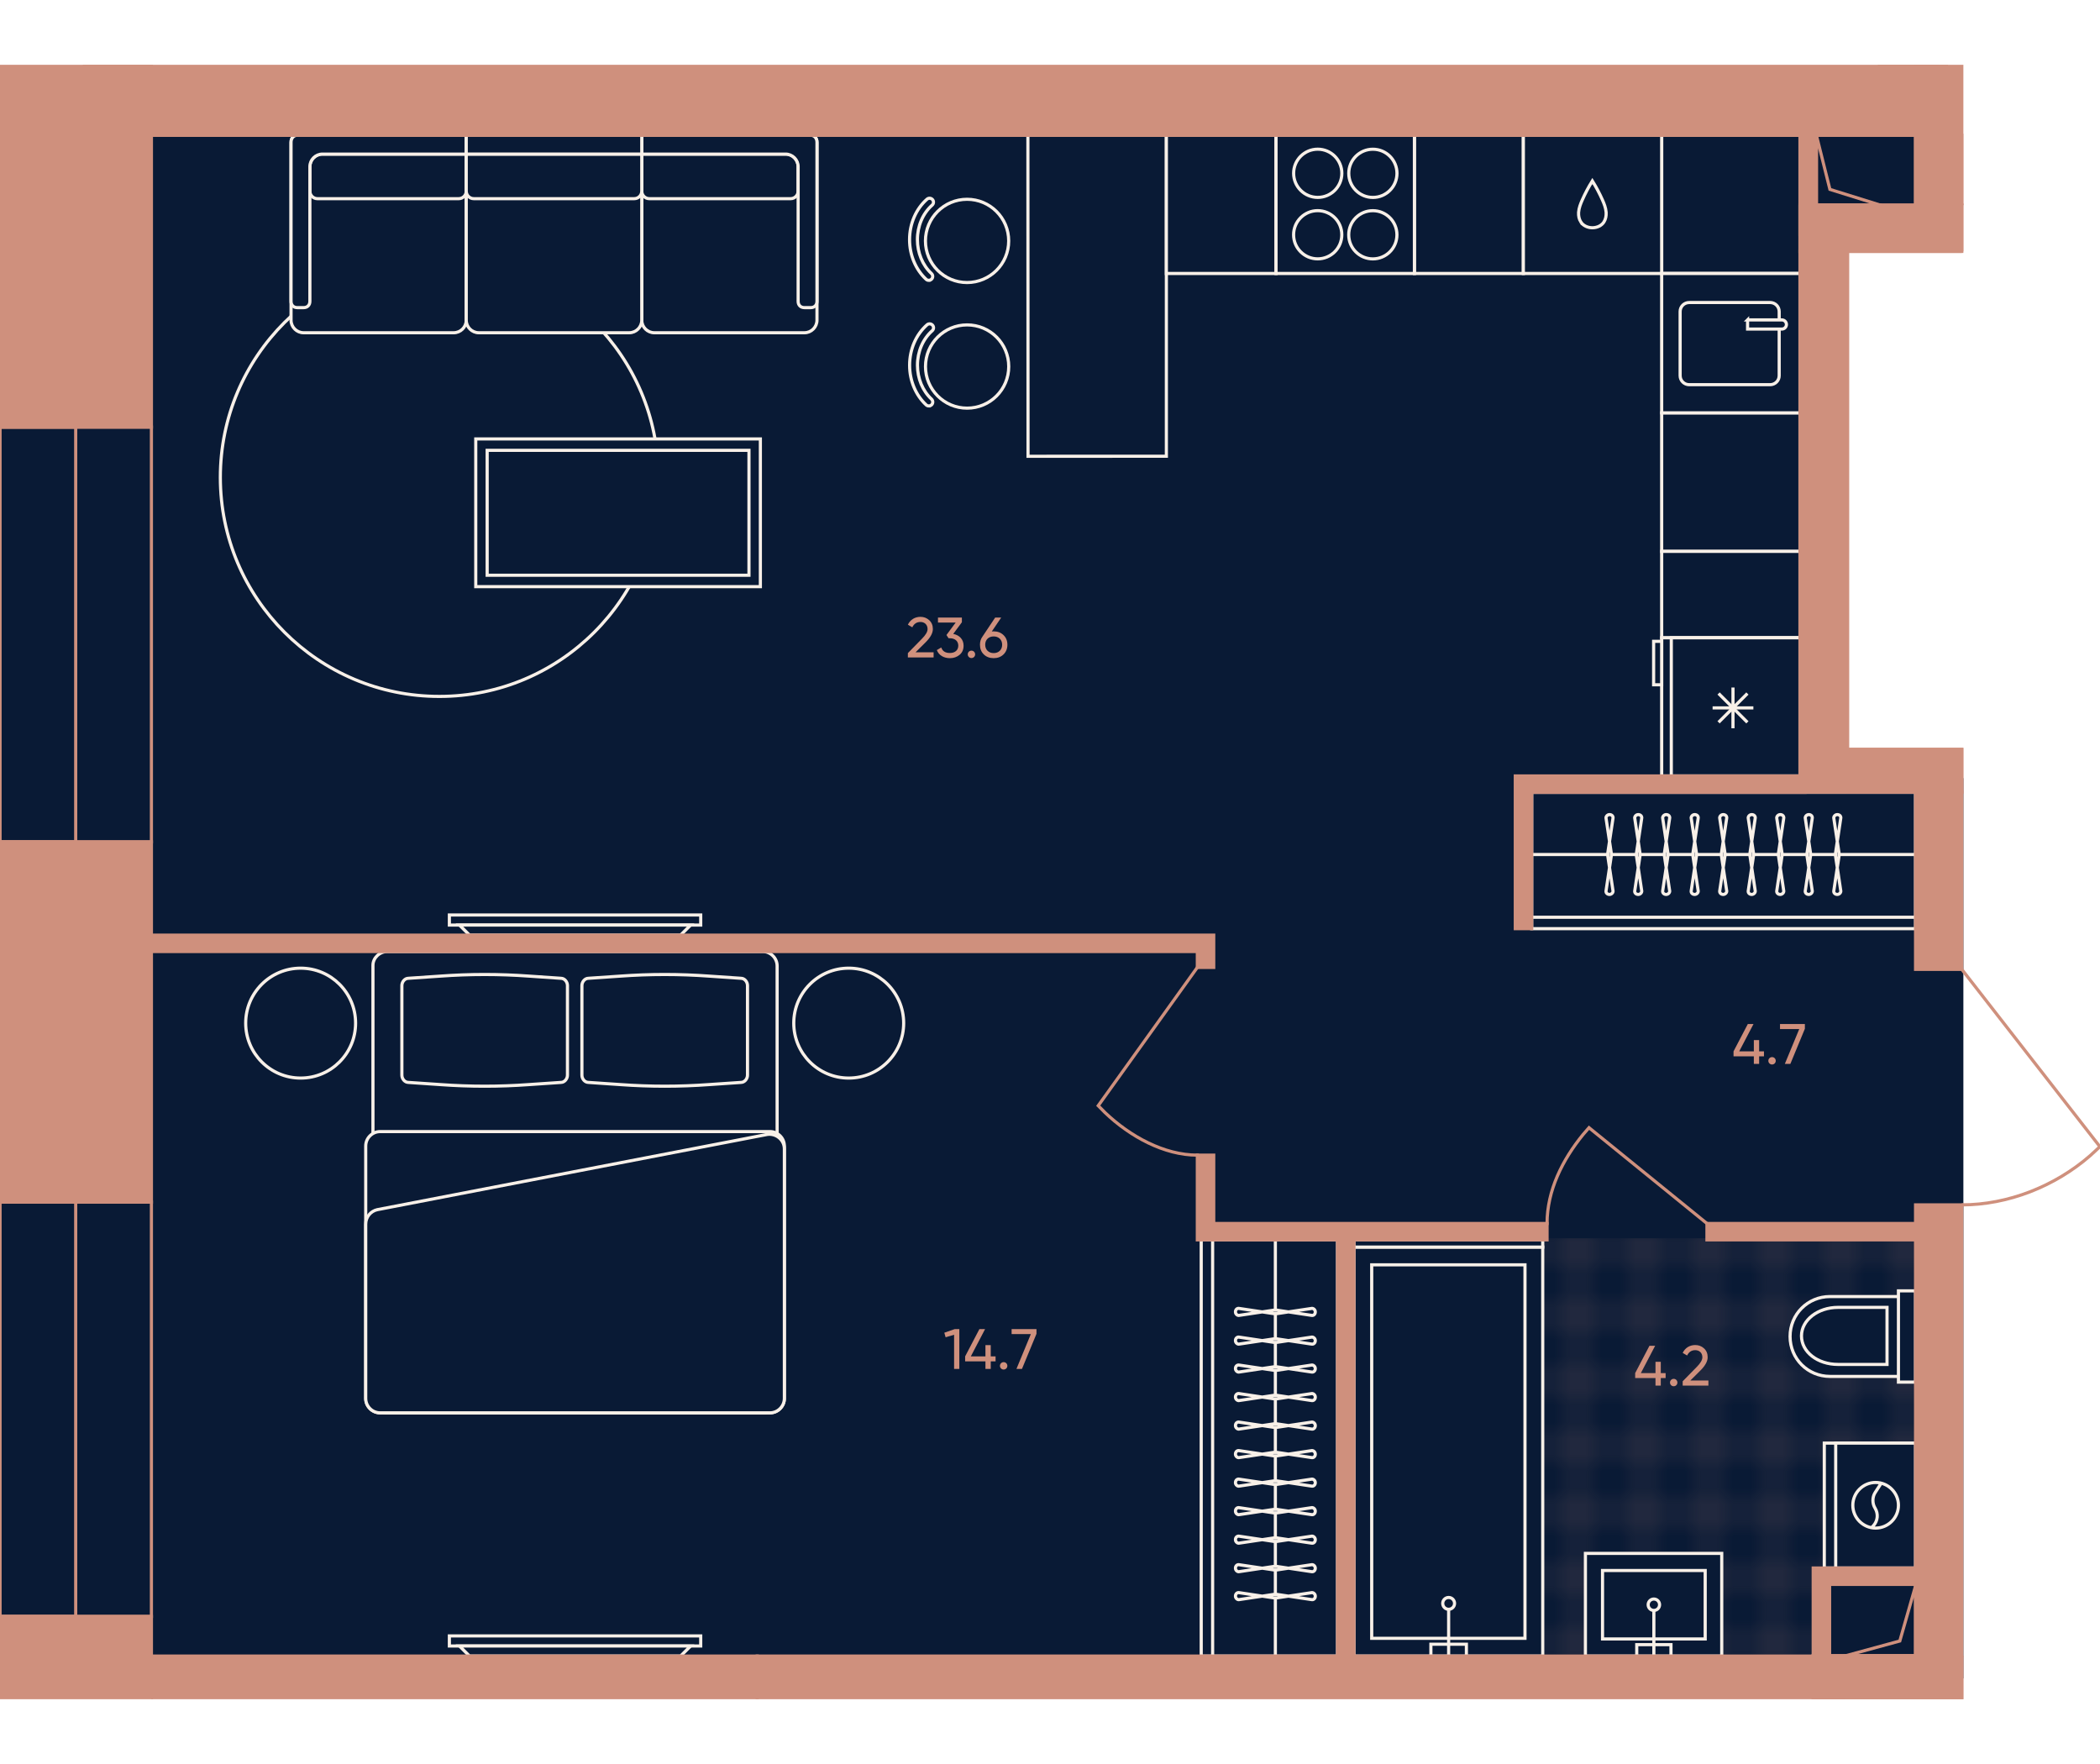 <?xml version="1.0" encoding="UTF-8"?><svg id="plan" xmlns="http://www.w3.org/2000/svg" xmlns:xlink="http://www.w3.org/1999/xlink" viewBox="0 0 500 420"><defs><pattern id="New_Pattern_2" x="0" y="0" width="8" height="8" patternTransform="translate(22236.028 26390.596) scale(3.905)" patternUnits="userSpaceOnUse" viewBox="0 0 8 8"><g><rect width="8" height="8" fill="none"/><g opacity=".5"><line x1="8" y1="2" x2="0" y2="2" fill="none" stroke="#cf907d" stroke-width=".25"/><line x1="0" y1="6" x2="8" y2="6" fill="none" stroke="#cf907d" stroke-width=".25"/><line x1="2" y1="0" x2="2" y2="8" fill="none" stroke="#cf907d" stroke-width=".25"/><line x1="6" y1="8" x2="6" y2="0" fill="none" stroke="#cf907d" stroke-width=".25"/></g></g></pattern></defs><g id="Floor"><polygon points="467.096 399.247 467.096 185.643 432.553 185.643 432.553 56.773 462.198 56.773 462.198 24.716 -.022 24.716 -.022 233.52 -.022 281.486 -.022 399.247 467.096 399.247" fill="#091a35" stroke="#091a35" stroke-miterlimit="10" stroke-width=".75"/><polygon id="Wet_Floor" points="433.287 375.44 459.744 375.44 459.744 294.828 320.763 294.828 320.763 396.356 433.287 396.356 433.287 375.44" fill="url(#New_Pattern_2)"/></g><g id="Furniture"><g id="Bathroom"><g id="WC"><g id="WC_2"><path d="m452.009,308.703v20.371h4.074v-21.729h-4.074v1.358Z" fill="#091a35"/><path d="m435.713,308.703c-5.296,0-9.506,4.21-9.506,9.506s4.21,9.506,9.506,9.506h16.297v-19.013h-16.297Z" fill="#091a35"/><path d="m452.009,308.703v19.013m0-19.013h-16.297c-5.296,0-9.506,4.21-9.506,9.506s4.21,9.506,9.506,9.506h16.297m0-19.013v-1.358h4.074v21.729h-4.074v-1.358" fill="#091a35" stroke="#f8f0e8" stroke-width=".75"/></g><path id="WC_3" d="m437.614,311.283c-4.753,0-8.691,2.988-8.691,6.79s3.803,6.79,8.691,6.79h11.679v-13.58h-11.679Z" fill="#091a35" stroke="#f8f0e8" stroke-width=".75"/></g><rect id="Rectangle_105_2" x="377.48" y="369.855" width="32.457" height="24.445" fill="#091a35" stroke="#f8f0e8" stroke-width=".75"/><rect id="Rectangle_106_3" x="381.554" y="373.93" width="24.445" height="16.297" fill="#091a35" stroke="#f8f0e8" stroke-width=".75"/><g id="Tap_2"><rect id="Rectangle_106_4" x="389.702" y="391.584" width="8.148" height="2.716" fill="#091a35" stroke="#f8f0e8" stroke-width=".75"/><circle id="Ellipse_108_2" cx="393.776" cy="382.078" r="1.358" fill="#091a35" stroke="#f8f0e8" stroke-width=".75"/><path id="Vector_19_2" d="m393.776,383.436v10.864" fill="#091a35" stroke="#f8f0e8" stroke-width=".75"/></g><rect id="Rectangle_105_4" x="434.355" y="343.595" width="21.729" height="29.741" fill="#091a35" stroke="#f8f0e8" stroke-width=".75"/><rect id="Rectangle_106_8" x="437.071" y="343.595" width="19.013" height="29.741" fill="#091a35" stroke="#f8f0e8" stroke-width=".75"/><g id="Vector_3"><path d="m441.145,358.397c0-2.988,2.445-5.432,5.432-5.432s5.432,2.445,5.432,5.432-2.445,5.432-5.432,5.432-5.432-2.445-5.432-5.432Z" fill="#091a35"/><path d="m447.935,353.101l-1.494,2.309c-.679,1.086-.679,2.58,0,3.667.815,1.358.679,2.988-.407,4.21l-.451.451m-4.438-5.34c0-2.988,2.445-5.432,5.432-5.432s5.432,2.445,5.432,5.432-2.445,5.432-5.432,5.432-5.432-2.445-5.432-5.432Z" fill="none" stroke="#f8f0e8" stroke-width=".75"/></g><rect id="Rectangle_105_3" x="322.369" y="296.922" width="44.951" height="97.378" fill="#091a35" stroke="#f8f0e8" stroke-width=".75"/><rect id="Rectangle_105_3-2" x="322.367" y="295.21" width="44.951" height="1.711" fill="#091a35" stroke="#f8f0e8" stroke-width=".75"/><rect id="Rectangle_106_5" x="326.596" y="301.149" width="36.496" height="88.924" fill="#091a35" stroke="#f8f0e8" stroke-width=".75"/><g id="Tap_3"><rect id="Rectangle_106_6" x="340.687" y="391.482" width="8.455" height="2.818" fill="#091a35" stroke="#f8f0e8" stroke-width=".75"/><circle id="Ellipse_108_3" cx="344.915" cy="381.759" r="1.409" fill="#091a35" stroke="#f8f0e8" stroke-width=".75"/><path id="Vector_19_3" d="m344.915,383.168v11.132" fill="#091a35" stroke="#f8f0e8" stroke-width=".75"/></g></g><g id="Sofa"><rect id="Rectangle_116_2" x="106.992" y="389.503" width="59.845" height="2.399" fill="#091a35" stroke="#f8f0e8" stroke-width=".75"/><path id="Rectangle_117_2" d="m164.439,391.902h-55.048l2.399,2.399h50.25l2.399-2.399Z" fill="#091a35" stroke="#f8f0e8" stroke-width=".75"/><g id="TV_2"><rect id="Rectangle_116_2-2" x="106.992" y="217.854" width="59.845" height="2.399" fill="#091a35" stroke="#f8f0e8" stroke-width=".75"/><path id="Rectangle_117_2-2" d="m164.439,220.252h-55.048l2.399,2.399h50.25l2.399-2.399Z" fill="#091a35" stroke="#f8f0e8" stroke-width=".75"/></g><g id="Sofa-2"><circle id="Ellipse_110" cx="104.611" cy="113.664" r="52.149" fill="#091a35" stroke="#f8f0e8" stroke-width=".75"/><g id="Sofa-3"><path d="m194.518,33.846v42.389c0,1.645-1.346,2.99-2.99,2.99h-35.735c-1.645,0-2.99-1.346-2.99-2.99v-44.033h40.221c.897,0,1.495.748,1.495,1.645Z" fill="#091a35" fill-rule="evenodd" stroke="#f8f0e8" stroke-width=".75"/><path id="Rectangle_113" d="m187.042,36.687h-34.24v8.822c0,.991.803,1.794,1.794,1.794h33.643c.991,0,1.794-.803,1.794-1.794v-5.832c0-1.651-1.339-2.99-2.99-2.99Z" fill="#091a35" stroke="#f8f0e8" stroke-width=".75"/><g id="Union"><path d="m193.023,32.202c.897,0,1.495.748,1.495,1.645v37.903c0,.897-.598,1.495-1.495,1.495h-1.495c-.897,0-1.495-.598-1.495-1.495v-32.072c0-1.645-1.346-2.99-2.99-2.99h-34.24v-4.486h40.221Z" fill="#091a35" fill-rule="evenodd" stroke="#f8f0e8" stroke-width=".75"/></g><path d="m69.296,33.846v42.389c0,1.645,1.346,2.99,2.99,2.99h35.735c1.645,0,2.99-1.346,2.99-2.99v-44.033h-40.221c-.897,0-1.495.748-1.495,1.645Z" fill="#091a35" fill-rule="evenodd" stroke="#f8f0e8" stroke-width=".75"/><path id="Rectangle_113-2" d="m76.772,36.687h34.24v8.822c0,.991-.803,1.794-1.794,1.794h-33.643c-.991,0-1.794-.803-1.794-1.794v-5.832c0-1.651,1.339-2.99,2.99-2.99Z" fill="#091a35" stroke="#f8f0e8" stroke-width=".75"/><g id="Union-2"><path d="m70.791,32.202c-.897,0-1.495.748-1.495,1.645v37.903c0,.897.598,1.495,1.495,1.495h1.495c.897,0,1.495-.598,1.495-1.495v-32.072c0-1.645,1.346-2.99,2.99-2.99h34.24v-4.486h-40.221Z" fill="#091a35" fill-rule="evenodd" stroke="#f8f0e8" stroke-width=".75"/></g><path id="Rectangle_108" d="m152.802,32.351h-41.791v43.884c0,1.645,1.346,2.99,2.99,2.99h35.81c1.645,0,2.99-1.346,2.99-2.99v-43.884Z" fill="#091a35" stroke="#f8f0e8" stroke-width=".75"/><path id="Rectangle_112" d="m152.802,36.687h-41.716c-.041,0-.075-.041-.075,0v8.822c0,.991.803,1.794,1.794,1.794h38.203c.991,0,1.794-.803,1.794-1.794v-8.822Z" fill="#091a35" stroke="#f8f0e8" stroke-width=".75"/><rect x="129.664" y="13.549" width="4.486" height="41.791" transform="translate(97.463 166.352) rotate(-90)" fill="#091a35" stroke="#f8f0e8" stroke-width=".75"/></g><g id="Table"><rect id="Rectangle_115" x="113.275" y="104.507" width="67.766" height="35.173" fill="#091a35" stroke="#f8f0e8" stroke-width=".75"/><rect id="Rectangle_116_3" x="115.991" y="107.223" width="62.334" height="29.741" fill="#091a35" stroke="#f8f0e8" stroke-width=".75"/></g></g><rect id="Rectangle_116_4" x="286.004" y="295.21" width="32.457" height="99.09" fill="#091a35" stroke="#f8f0e8" stroke-width=".75"/><rect id="Rectangle_117_3" x="288.721" y="295.21" width="29.741" height="99.09" fill="#091a35" stroke="#f8f0e8" stroke-width=".75"/><path id="Vector_25" d="m303.659,394.3v-99.09" fill="#091a35" stroke="#f8f0e8" stroke-width=".75"/><g id="Vector_4"><path d="m312.215,380.847c.543.136.951-.272.951-.815,0-.543-.543-.951-.951-.815l-8.148,1.222h-.815s-8.148-1.222-8.148-1.222c-.543-.136-.951.272-.951.815,0,.543.543.951.951.815l8.148-1.222h.815s8.148,1.222,8.148,1.222Z" fill="#091a35" stroke="#f8f0e8" stroke-width=".75"/><path d="m312.215,374.192c.543.136.951-.272.951-.815,0-.543-.543-.951-.951-.815l-8.148,1.222h-.815s-8.148-1.222-8.148-1.222c-.543-.136-.951.272-.951.815,0,.543.543.951.951.815l8.148-1.222h.815s8.148,1.222,8.148,1.222Z" fill="#091a35" stroke="#f8f0e8" stroke-width=".75"/><path d="m312.215,367.402c.543.136.951-.272.951-.815,0-.543-.543-.951-.951-.815l-8.148,1.222h-.815s-8.148-1.222-8.148-1.222c-.543-.136-.951.272-.951.815,0,.543.543.951.951.815l8.148-1.222h.815s8.148,1.222,8.148,1.222Z" fill="#091a35" stroke="#f8f0e8" stroke-width=".75"/><path d="m312.215,360.612c.543.136.951-.272.951-.815,0-.543-.543-.951-.951-.815l-8.148,1.222h-.815s-8.148-1.222-8.148-1.222c-.543-.136-.951.272-.951.815,0,.543.543.951.951.815l8.148-1.222h.815s8.148,1.222,8.148,1.222Z" fill="#091a35" stroke="#f8f0e8" stroke-width=".75"/><path d="m312.215,353.822c.543.136.951-.272.951-.815,0-.543-.543-.951-.951-.815l-8.148,1.222h-.815s-8.148-1.222-8.148-1.222c-.543-.136-.951.272-.951.815,0,.543.543.951.951.815l8.148-1.222h.815s8.148,1.222,8.148,1.222Z" fill="#091a35" stroke="#f8f0e8" stroke-width=".75"/><path d="m312.215,347.032c.543.136.951-.272.951-.815,0-.543-.543-.951-.951-.815l-8.148,1.222h-.815s-8.148-1.222-8.148-1.222c-.543-.136-.951.272-.951.815,0,.543.543.951.951.815l8.148-1.222h.815s8.148,1.222,8.148,1.222Z" fill="#091a35" stroke="#f8f0e8" stroke-width=".75"/><path d="m312.215,340.241c.543.136.951-.272.951-.815,0-.543-.543-.951-.951-.815l-8.148,1.222h-.815s-8.148-1.222-8.148-1.222c-.543-.136-.951.272-.951.815,0,.543.543.951.951.815l8.148-1.222h.815s8.148,1.222,8.148,1.222Z" fill="#091a35" stroke="#f8f0e8" stroke-width=".75"/><path d="m312.215,333.451c.543.136.951-.272.951-.815,0-.543-.543-.951-.951-.815l-8.148,1.222h-.815s-8.148-1.222-8.148-1.222c-.543-.136-.951.272-.951.815,0,.543.543.951.951.815l8.148-1.222h.815s8.148,1.222,8.148,1.222Z" fill="#091a35" stroke="#f8f0e8" stroke-width=".75"/><path d="m312.215,326.661c.543.136.951-.272.951-.815s-.543-.951-.951-.815l-8.148,1.222h-.815s-8.148-1.222-8.148-1.222c-.543-.136-.951.272-.951.815s.543.951.951.815l8.148-1.222h.815s8.148,1.222,8.148,1.222Z" fill="#091a35" stroke="#f8f0e8" stroke-width=".75"/><path d="m312.215,320.007c.543.136.951-.272.951-.815,0-.543-.543-.951-.951-.815l-8.148,1.222h-.815s-8.148-1.222-8.148-1.222c-.543-.136-.951.272-.951.815,0,.543.543.951.951.815l8.148-1.222h.815s8.148,1.222,8.148,1.222Z" fill="#091a35" stroke="#f8f0e8" stroke-width=".75"/><path d="m312.215,313.172c.543.136.951-.272.951-.815,0-.543-.543-.951-.951-.815l-8.148,1.222h-.815s-8.148-1.222-8.148-1.222c-.543-.136-.951.272-.951.815,0,.543.543.951.951.815l8.148-1.222h.815s8.148,1.222,8.148,1.222Z" fill="#091a35" stroke="#f8f0e8" stroke-width=".75"/></g><g id="Wardrobe"><rect id="Rectangle_116_4-2" x="364.688" y="188.653" width="91.395" height="32.457" fill="#091a35" stroke="#f8f0e8" stroke-width=".75"/><rect id="Rectangle_117_3-2" x="364.688" y="188.653" width="91.395" height="29.741" fill="#091a35" stroke="#f8f0e8" stroke-width=".75"/><path id="Vector_25-2" d="m456.084,203.456h-91.395" fill="#091a35" stroke="#f8f0e8" stroke-width=".75"/><g id="Vector_4-2"><path d="m438.264,194.9c.136-.543-.272-.951-.815-.951-.543,0-.951.543-.815.951l1.222,8.148v.815s-1.222,8.148-1.222,8.148c-.136.543.272.951.815.951s.951-.543.815-.951l-1.222-8.148v-.815s1.222-8.148,1.222-8.148Z" fill="#091a35" stroke="#f8f0e8" stroke-width=".75"/><path d="m431.474,194.9c.136-.543-.272-.951-.815-.951s-.951.543-.815.951l1.222,8.148v.815s-1.222,8.148-1.222,8.148c-.136.543.272.951.815.951s.951-.543.815-.951l-1.222-8.148v-.815s1.222-8.148,1.222-8.148Z" fill="#091a35" stroke="#f8f0e8" stroke-width=".75"/><path d="m424.684,194.9c.136-.543-.272-.951-.815-.951s-.951.543-.815.951l1.222,8.148v.815s-1.222,8.148-1.222,8.148c-.136.543.272.951.815.951s.951-.543.815-.951l-1.222-8.148v-.815s1.222-8.148,1.222-8.148Z" fill="#091a35" stroke="#f8f0e8" stroke-width=".75"/><path d="m417.894,194.9c.136-.543-.272-.951-.815-.951s-.951.543-.815.951l1.222,8.148v.815s-1.222,8.148-1.222,8.148c-.136.543.272.951.815.951s.951-.543.815-.951l-1.222-8.148v-.815s1.222-8.148,1.222-8.148Z" fill="#091a35" stroke="#f8f0e8" stroke-width=".75"/><path d="m411.103,194.9c.136-.543-.272-.951-.815-.951s-.951.543-.815.951l1.222,8.148v.815s-1.222,8.148-1.222,8.148c-.136.543.272.951.815.951s.951-.543.815-.951l-1.222-8.148v-.815s1.222-8.148,1.222-8.148Z" fill="#091a35" stroke="#f8f0e8" stroke-width=".75"/><path d="m404.313,194.9c.136-.543-.272-.951-.815-.951s-.951.543-.815.951l1.222,8.148v.815s-1.222,8.148-1.222,8.148c-.136.543.272.951.815.951s.951-.543.815-.951l-1.222-8.148v-.815s1.222-8.148,1.222-8.148Z" fill="#091a35" stroke="#f8f0e8" stroke-width=".75"/><path d="m397.523,194.9c.136-.543-.272-.951-.815-.951s-.951.543-.815.951l1.222,8.148v.815s-1.222,8.148-1.222,8.148c-.136.543.272.951.815.951.543,0,.951-.543.815-.951l-1.222-8.148v-.815s1.222-8.148,1.222-8.148Z" fill="#091a35" stroke="#f8f0e8" stroke-width=".75"/><path d="m390.869,194.9c.136-.543-.272-.951-.815-.951s-.951.543-.815.951l1.222,8.148v.815s-1.222,8.148-1.222,8.148c-.136.543.272.951.815.951s.951-.543.815-.951l-1.222-8.148v-.815s1.222-8.148,1.222-8.148Z" fill="#091a35" stroke="#f8f0e8" stroke-width=".75"/><path d="m384.034,194.9c.136-.543-.272-.951-.815-.951s-.951.543-.815.951l1.222,8.148v.815s-1.222,8.148-1.222,8.148c-.136.543.272.951.815.951s.951-.543.815-.951l-1.222-8.148v-.815s1.222-8.148,1.222-8.148Z" fill="#091a35" stroke="#f8f0e8" stroke-width=".75"/></g></g><g><circle id="Ellipse_112" cx="71.582" cy="243.6" r="13.084" fill="#091a35" stroke="#f8f0e8" stroke-width=".75"/><circle id="Ellipse_113" cx="202.075" cy="243.6" r="13.084" fill="#091a35" stroke="#f8f0e8" stroke-width=".75"/><g id="Bed"><path id="Rectangle_108_3" d="m92.241,226.556h89.348c1.894,0,3.443,1.549,3.443,3.443v102.949c0,1.894-1.549,3.443-3.443,3.443h-89.348c-1.894,0-3.443-1.549-3.443-3.443v-103.121c0-1.722,1.549-3.271,3.443-3.271Z" fill="#091a35" stroke="#f8f0e8" stroke-width=".75"/><path id="Rectangle_112_3" d="m87.076,272.866c0-1.894,1.549-3.443,3.443-3.443h92.791c1.894,0,3.443,1.549,3.443,3.443v60.082c0,1.894-1.549,3.443-3.443,3.443h-92.791c-1.894,0-3.443-1.549-3.443-3.443v-60.082Z" fill="#091a35" stroke="#f8f0e8" stroke-width=".75"/><path id="Rectangle_111_3" d="m87.076,291.459c0-1.722,1.205-3.099,2.755-3.443l92.791-17.904c2.066-.344,4.132,1.205,4.132,3.443v59.394c0,1.894-1.549,3.443-3.443,3.443h-92.791c-1.894,0-3.443-1.549-3.443-3.443v-41.489Z" fill="#091a35" stroke="#f8f0e8" stroke-width=".75"/><path id="Rectangle_110" d="m138.55,234.648c0-.861.689-1.722,1.549-1.722l7.575-.516c7.058-.516,14.117-.516,21.175,0l7.575.516c.861,0,1.549.861,1.549,1.722v21.347c0,.861-.689,1.722-1.549,1.722l-7.575.516c-7.058.516-14.117.516-21.175,0l-7.575-.516c-.861,0-1.549-.861-1.549-1.722v-21.347Z" fill="#091a35" stroke="#f8f0e8" stroke-width=".75"/><path id="Rectangle_113_5" d="m95.684,234.648c0-.861.689-1.722,1.549-1.722l7.575-.516c7.058-.516,14.117-.516,21.175,0l7.575.516c.861,0,1.549.861,1.549,1.722v21.347c0,.861-.689,1.722-1.549,1.722l-7.575.516c-7.058.516-14.117.516-21.175,0l-7.575-.516c-.861,0-1.549-.861-1.549-1.722v-21.347Z" fill="#091a35" stroke="#f8f0e8" stroke-width=".75"/></g></g><g><g id="bar_counter"><g><circle cx="230.254" cy="57.359" r="9.911" fill="#091a35" stroke="#f8f0e8" stroke-width=".75"/><path d="m221.139,66.747c-.228,0-.459-.084-.638-.252-2.502-2.332-3.938-5.771-3.939-9.431-.002-3.777,1.508-7.286,4.14-9.626.387-.344.977-.309,1.321.078s.307.977-.078,1.321c-2.234,1.983-3.514,4.982-3.512,8.226.001,3.143,1.219,6.082,3.343,8.064.378.352.399.945.046,1.321-.184.197-.433.298-.683.298Z" fill="#091a35" stroke="#f8f0e8" stroke-width=".75"/></g><g><circle cx="230.265" cy="87.267" r="9.911" fill="#091a35" stroke="#f8f0e8" stroke-width=".75"/><path d="m221.151,96.654c-.228,0-.459-.084-.638-.252-2.502-2.332-3.938-5.771-3.939-9.431-.002-3.777,1.508-7.286,4.14-9.626.387-.344.977-.309,1.321.078.344.387.307.977-.078,1.321-2.234,1.983-3.514,4.982-3.512,8.226.001,3.143,1.219,6.082,3.343,8.064.378.352.399.945.046,1.321-.184.197-.433.298-.683.298Z" fill="#091a35" stroke="#f8f0e8" stroke-width=".75"/></g><polygon points="244.769 108.636 277.706 108.629 277.706 32.202 244.737 32.202 244.769 108.636" fill="#091a35" stroke="#f8f0e8" stroke-width=".75"/></g><rect x="395.606" y="98.321" width="32.992" height="32.933" transform="translate(526.889 -297.314) rotate(90)" fill="#091a35" stroke="#f8f0e8" stroke-width=".75"/><rect x="401.815" y="125.104" width="20.573" height="32.933" transform="translate(553.672 -270.531) rotate(90)" fill="#091a35" stroke="#f8f0e8" stroke-width=".75"/><rect x="333.279" y="35.687" width="32.911" height="25.94" transform="translate(301.077 398.392) rotate(-90)" fill="#091a35" stroke="#f8f0e8" stroke-width=".75"/><rect x="395.647" y="32.19" width="32.911" height="32.934" transform="translate(363.445 460.759) rotate(-90)" fill="#091a35" stroke="#f8f0e8" stroke-width=".75"/><rect x="274.307" y="35.601" width="32.911" height="26.113" transform="translate(242.105 339.42) rotate(-90)" fill="#091a35" stroke="#f8f0e8" stroke-width=".75"/><g id="Fridge"><rect x="395.635" y="151.857" width="32.933" height="32.891" fill="#091a35" stroke="#f8f0e8" stroke-width=".75"/><rect x="393.721" y="152.695" width="1.914" height="10.348" fill="#091a35" stroke="#f8f0e8" stroke-width=".75"/><rect x="397.928" y="151.857" width="30.64" height="32.891" fill="#091a35" stroke="#f8f0e8" stroke-width=".75"/><g><line x1="407.761" y1="168.546" x2="417.471" y2="168.55" fill="#091a35" stroke="#f8f0e8" stroke-width=".75"/><line x1="412.613" y1="173.403" x2="412.618" y2="163.693" fill="#091a35" stroke="#f8f0e8" stroke-width=".75"/><line x1="416.047" y1="171.983" x2="409.184" y2="165.113" fill="#091a35" stroke="#f8f0e8" stroke-width=".75"/><line x1="416.05" y1="165.117" x2="409.181" y2="171.98" fill="#091a35" stroke="#f8f0e8" stroke-width=".75"/></g></g><g id="Dishwasher"><rect x="362.714" y="32.192" width="32.911" height="32.931" transform="translate(330.513 427.827) rotate(-90)" fill="#091a35" stroke="#f8f0e8" stroke-width=".75"/><path d="m376.395,52.871c.556.863,1.598,1.321,2.619,1.355h.244c1.022-.034,2.063-.492,2.619-1.355.425-.66.583-1.474.539-2.251-.002-.037-.005-.073-.008-.11-.079-1.001-.454-1.957-.861-2.877-.692-1.561-1.492-3.074-2.393-4.525-.008.012-.013.025-.02.038-.007-.013-.013-.026-.02-.038-.9,1.451-1.7,2.964-2.391,4.526-.407.92-.781,1.876-.86,2.878-.003.037-.005.073-.008.11-.044.776.115,1.591.54,2.251Z" fill="#091a35" stroke="#f8f0e8" stroke-width=".75"/></g><g id="Oven"><rect x="303.836" y="32.184" width="32.911" height="32.946" transform="translate(271.635 368.949) rotate(-90)" fill="#091a35" stroke="#f8f0e8" stroke-width=".75"/><g><path d="m321.124,55.898c-.002,3.17,2.566,5.741,5.736,5.743,3.17.002,5.741-2.566,5.743-5.736.002-3.17-2.566-5.741-5.736-5.743-3.17-.002-5.741,2.566-5.743,5.736Z" fill="#091a35" stroke="#f8f0e8" stroke-width=".75"/><path d="m321.134,41.266c-.002,3.17,2.566,5.741,5.736,5.743,3.17.002,5.741-2.566,5.743-5.736s-2.566-5.741-5.736-5.743c-3.17-.002-5.741,2.566-5.743,5.736Z" fill="#091a35" stroke="#f8f0e8" stroke-width=".75"/><path d="m307.999,55.89c-.002,3.17,2.566,5.741,5.736,5.743,3.17.002,5.741-2.566,5.743-5.736.002-3.17-2.566-5.741-5.736-5.743-3.17-.002-5.741,2.566-5.743,5.736Z" fill="#091a35" stroke="#f8f0e8" stroke-width=".75"/><path d="m319.487,41.264c.002-3.17-2.566-5.741-5.736-5.743-3.17-.002-5.741,2.566-5.743,5.736-.002,3.17,2.566,5.741,5.736,5.743s5.741-2.566,5.743-5.736Z" fill="#091a35" stroke="#f8f0e8" stroke-width=".75"/></g></g><g id="Sink"><rect x="395.512" y="65.236" width="33.179" height="32.933" transform="translate(493.804 -330.399) rotate(90)" fill="#091a35" stroke="#f8f0e8" stroke-width=".75"/><g><path d="m423.615,78.348l0,11.098c0,1.184-.96,2.144-2.144,2.144l-19.296.001c-1.184,0-2.144-.96-2.144-2.144l-0-15.272c0-1.184.96-2.144,2.144-2.144l19.296-.001c1.184,0,2.144.96,2.144,2.144v1.993" fill="#091a35" stroke="#f8f0e8" stroke-width=".75"/><path d="m416.089,76.168l8.16-0c.602,0,1.09.488,1.091,1.09s-.488,1.09-1.09,1.091l-8.16 0v-2.181Z" fill="#091a35" stroke="#f8f0e8" stroke-width=".75"/></g></g></g></g></g><g id="Numbers"><g><path d="m216.161,156.529v-1.03l3.347-3.415c.894-.894,1.342-1.667,1.342-2.303,0-1.071-.746-1.694-1.681-1.694-.894,0-1.544.42-1.951,1.273l-1.057-.623c.596-1.233,1.707-1.87,2.995-1.87.799,0,1.49.257,2.073.786.583.528.881,1.233.881,2.114,0,.962-.569,2.005-1.693,3.13l-2.426,2.412h4.295v1.219h-6.125Z" fill="#cf907d"/><path d="m226.959,150.933c1.45.271,2.466,1.287,2.466,2.792,0,.921-.312,1.653-.949,2.181-.637.529-1.395.8-2.303.8-1.45,0-2.643-.678-3.117-1.924l1.057-.623c.284.88.962,1.314,2.06,1.314,1.179,0,1.992-.65,1.992-1.748s-.813-1.762-1.992-1.762h-.325l-.501-.772,2.195-2.968h-4.214v-1.179h5.691v1.111l-2.06,2.777Z" fill="#cf907d"/><path d="m230.414,155.797c0-.487.393-.88.881-.88.501,0,.88.393.88.88,0,.488-.379.881-.88.881-.488,0-.881-.393-.881-.881Z" fill="#cf907d"/><path d="m238.935,151.217c.61.583.922,1.355.922,2.29s-.312,1.707-.922,2.303c-.609.596-1.395.894-2.344.894-.962,0-1.748-.298-2.358-.894s-.908-1.368-.908-2.303c0-.732.19-1.369.569-1.897l3.048-4.566h1.437l-2.236,3.306c.203-.014.352-.027.447-.027.948,0,1.734.298,2.344.894Zm-4.363,2.29c0,1.192.827,1.992,2.019,1.992s2.019-.799,2.019-1.992-.826-1.978-2.019-1.978c-1.206,0-2.019.786-2.019,1.978Z" fill="#cf907d"/></g><g><path d="m419.992,250.322v1.179h-1.151v1.802h-1.26v-1.802h-4.837v-1.179l3.401-6.504h1.355l-3.401,6.504h3.482v-2.684h1.26v2.684h1.151Z" fill="#cf907d"/><path d="m421.034,252.571c0-.488.393-.881.881-.881.501,0,.881.393.881.881,0,.487-.38.881-.881.881-.488,0-.881-.394-.881-.881Z" fill="#cf907d"/><path d="m423.812,243.818h5.921v1.124l-3.455,8.36h-1.315l3.428-8.293h-4.58v-1.191Z" fill="#cf907d"/></g><g><path d="m396.576,326.928v1.179h-1.152v1.802h-1.26v-1.802h-4.837v-1.179l3.401-6.504h1.355l-3.401,6.504h3.482v-2.684h1.26v2.684h1.152Z" fill="#cf907d"/><path d="m397.618,329.177c0-.488.393-.881.881-.881.501,0,.881.393.881.881,0,.487-.38.881-.881.881-.488,0-.881-.394-.881-.881Z" fill="#cf907d"/><path d="m400.639,329.908v-1.029l3.347-3.415c.894-.894,1.341-1.667,1.341-2.304,0-1.07-.745-1.693-1.68-1.693-.894,0-1.545.42-1.951,1.273l-1.057-.623c.596-1.233,1.708-1.87,2.995-1.87.799,0,1.49.258,2.073.786.583.528.88,1.232.88,2.113,0,.963-.569,2.006-1.694,3.131l-2.425,2.411h4.295v1.22h-6.125Z" fill="#cf907d"/></g><g><path d="m227.327,316.447h1.084v9.484h-1.246v-8.13l-2.019.597-.312-1.084,2.493-.867Z" fill="#cf907d"/><path d="m237.042,322.951v1.179h-1.152v1.802h-1.26v-1.802h-4.837v-1.179l3.401-6.504h1.355l-3.401,6.504h3.482v-2.684h1.26v2.684h1.152Z" fill="#cf907d"/><path d="m238.084,325.2c0-.488.393-.881.881-.881.501,0,.881.393.881.881,0,.487-.38.881-.881.881-.488,0-.881-.394-.881-.881Z" fill="#cf907d"/><path d="m240.861,316.447h5.921v1.124l-3.455,8.36h-1.315l3.428-8.293h-4.58v-1.191Z" fill="#cf907d"/></g></g><g id="Doors"><path id="Door" d="m406.417,291.305l-28.082-22.807-1.412,1.63c-4.878,5.975-8.576,13.301-8.576,21.177" fill="none" stroke="#cf907d" stroke-linecap="square" stroke-miterlimit="10" stroke-width=".75"/><path id="Door-2" d="m285.077,230.341l-23.597,32.918,1.63,1.652c5.975,5.707,14.091,10.122,21.967,10.122" fill="none" stroke="#cf907d" stroke-linecap="square" stroke-miterlimit="10" stroke-width=".75"/><path id="Door-3" d="m467.097,230.8l32.881,42.218-2.309,2.132c-8.42,7.327-19.573,11.723-30.573,11.723" fill="none" stroke="#cf907d" stroke-width=".75"/></g><g id="Walls"><g id="Monolith"><polyline points="467.096 59.854 428.568 59.854 428.568 48.841 467.096 48.841 467.096 59.854" fill="#cf907d" stroke="#cf907d" stroke-miterlimit="10" stroke-width=".75"/><polyline points="439.915 188.619 428.568 188.619 428.568 59.854 439.915 59.854 439.915 188.619" fill="#cf907d" stroke="#cf907d" stroke-miterlimit="10" stroke-width=".75"/><polyline points="439.915 178.42 467.096 178.42 467.096 188.619 439.915 188.619 439.915 178.42" fill="#cf907d" stroke="#cf907d" stroke-miterlimit="10" stroke-width=".75"/><polyline points="428.568 48.841 467.096 48.841 467.096 59.854 428.568 59.854 428.568 48.841" fill="#cf907d" stroke="#cf907d" stroke-miterlimit="10" stroke-width=".75"/><polyline points="439.915 188.619 467.096 188.619 467.096 178.42 439.915 178.42 439.915 188.619" fill="#cf907d" stroke="#cf907d" stroke-miterlimit="10" stroke-width=".75"/><polyline points="467.096 394.228 431.714 394.228 431.714 404.197 467.096 404.197 467.096 394.228" fill="#cf907d" stroke="#cf907d" stroke-miterlimit="10" stroke-width=".75"/><polyline points="467.096 394.228 431.714 394.228 431.714 404.197 467.096 404.197 467.096 394.228" fill="#cf907d" stroke="#cf907d" stroke-miterlimit="10" stroke-width=".75"/><rect x="36.417" y="394.3" width="143.872" height="9.897" fill="#cf907d" stroke="#cf907d" stroke-miterlimit="10" stroke-width=".75"/><polyline points="467.096 48.841 456.083 48.841 456.083 15.803 467.096 15.803 467.096 48.841" fill="#cf907d" stroke="#cf907d" stroke-miterlimit="10" stroke-width=".75"/><polyline points="467.096 48.841 467.096 32.205 456.083 32.205 456.083 48.841 467.096 48.841" fill="#cf907d" stroke="#cf907d" stroke-miterlimit="10" stroke-width=".75"/><polyline points="19.781 21.192 456.083 21.192 456.083 32.205 19.781 32.205 19.781 21.192" fill="#cf907d" stroke="#cf907d" stroke-miterlimit="10" stroke-width=".75"/><rect x="20.101" y="15.803" width="440.988" height="5.736" fill="#cf907d" stroke="#cf907d" stroke-miterlimit="10" stroke-width=".75"/><polyline points="36.417 32.205 456.083 32.205 456.083 21.192 36.417 21.192 36.417 32.205" fill="#cf907d" stroke="#cf907d" stroke-miterlimit="10" stroke-width=".75"/><line x1="368.448" y1="32.205" x2="361.418" y2="32.205" fill="#cf907d" stroke="#cf907d" stroke-miterlimit="10" stroke-width=".75"/><rect x="-.022" y="15.803" width="36.073" height="85.887" fill="#cf907d" stroke="#cf907d" stroke-miterlimit="10" stroke-width=".75"/><rect x="-.022" y="200.446" width="36.073" height="85.768" fill="#cf907d" stroke="#cf907d" stroke-miterlimit="10" stroke-width=".75"/><rect x="-.022" y="384.87" width="36.073" height="19.328" fill="#cf907d" stroke="#cf907d" stroke-miterlimit="10" stroke-width=".75"/><rect x="456.084" y="188.619" width="11.013" height="42.182" fill="#cf907d" stroke="#cf907d" stroke-miterlimit="10" stroke-width=".75"/><rect x="456.084" y="286.873" width="11.013" height="107.356" fill="#cf907d" stroke="#cf907d" stroke-miterlimit="10" stroke-width=".75"/><rect x="447.087" y="15.803" width="16.725" fill="#cf907d" stroke="#cf907d" stroke-miterlimit="10" stroke-width=".75"/><rect x="180.29" y="394.3" width="258.828" height="9.897" fill="#cf907d" stroke="#cf907d" stroke-miterlimit="10" stroke-width=".75"/></g><g id="Inwalls"><polygon points="435.619 394.858 431.713 394.858 431.713 373.333 456.743 373.333 456.743 377.239 435.619 377.239 435.619 394.858" fill="#cf907d"/><rect x="428.567" y="28.744" width="3.905" height="27.038" fill="#cf907d"/><polygon points="364.688 221.11 360.783 221.11 360.783 184.749 429.774 184.749 429.774 188.654 364.688 188.654 364.688 221.11" fill="#cf907d"/><rect x="406.416" y="291.306" width="56.583" height="3.905" fill="#cf907d"/><polygon points="368.347 295.212 285.077 295.212 285.077 275.033 288.982 275.033 288.982 291.306 368.347 291.306 368.347 295.212" fill="#cf907d"/><polygon points="288.982 230.343 285.077 230.343 285.077 226.556 33.628 226.556 33.628 222.65 288.982 222.65 288.982 230.343" fill="#cf907d"/><rect x="318.463" y="293.907" width="3.905" height="105.341" fill="#cf907d"/><polygon points="435.619 394.859 431.714 394.859 431.714 373.336 456.742 373.336 456.742 377.241 435.619 377.241 435.619 394.859" fill="none" stroke="#cf907d" stroke-width=".75"/><rect x="428.568" y="28.743" width="3.905" height="27.038" fill="none" stroke="#cf907d" stroke-width=".75"/><polygon points="364.688 221.11 360.783 221.11 360.783 184.748 429.775 184.748 429.775 188.653 364.688 188.653 364.688 221.11" fill="none" stroke="#cf907d" stroke-width=".75"/><rect x="406.417" y="291.305" width="56.581" height="3.905" fill="none" stroke="#cf907d" stroke-width=".75"/><polygon points="368.347 295.21 285.077 295.21 285.077 275.033 288.983 275.033 288.983 291.305 368.347 291.305 368.347 295.21" fill="none" stroke="#cf907d" stroke-width=".75"/><polygon points="288.983 230.341 285.077 230.341 285.077 226.556 33.627 226.556 33.627 222.651 288.983 222.651 288.983 230.341" fill="none" stroke="#cf907d" stroke-width=".75"/><rect x="318.462" y="293.908" width="3.905" height="105.341" fill="none" stroke="#cf907d" stroke-width=".75"/></g><g id="Techincal"><polygon points="452.334 390.713 439.447 394.228 456.084 394.228 456.084 377.591 452.334 390.713" fill="none" stroke="#cf907d" stroke-linecap="square" stroke-miterlimit="10" stroke-width=".75"/><polygon points="435.694 45.092 432.473 32.205 432.473 48.841 447.716 48.841 435.694 45.092" fill="none" stroke="#cf907d" stroke-linecap="square" stroke-miterlimit="10" stroke-width=".75"/></g></g><g id="Windows"><rect x="-.022" y="286.214" width="36.073" height="98.655" fill="none" stroke="#cf907d" stroke-linecap="square" stroke-width=".75"/><rect x="-.022" y="286.214" width="18.045" height="98.655" fill="none" stroke="#cf907d" stroke-linecap="square" stroke-width=".75"/><g id="Window"><rect x="-.022" y="101.69" width="36.073" height="98.756" fill="none" stroke="#cf907d" stroke-linecap="square" stroke-width=".75"/><rect x="-.022" y="101.69" width="18.045" height="98.756" fill="none" stroke="#cf907d" stroke-linecap="square" stroke-width=".75"/></g></g></svg>